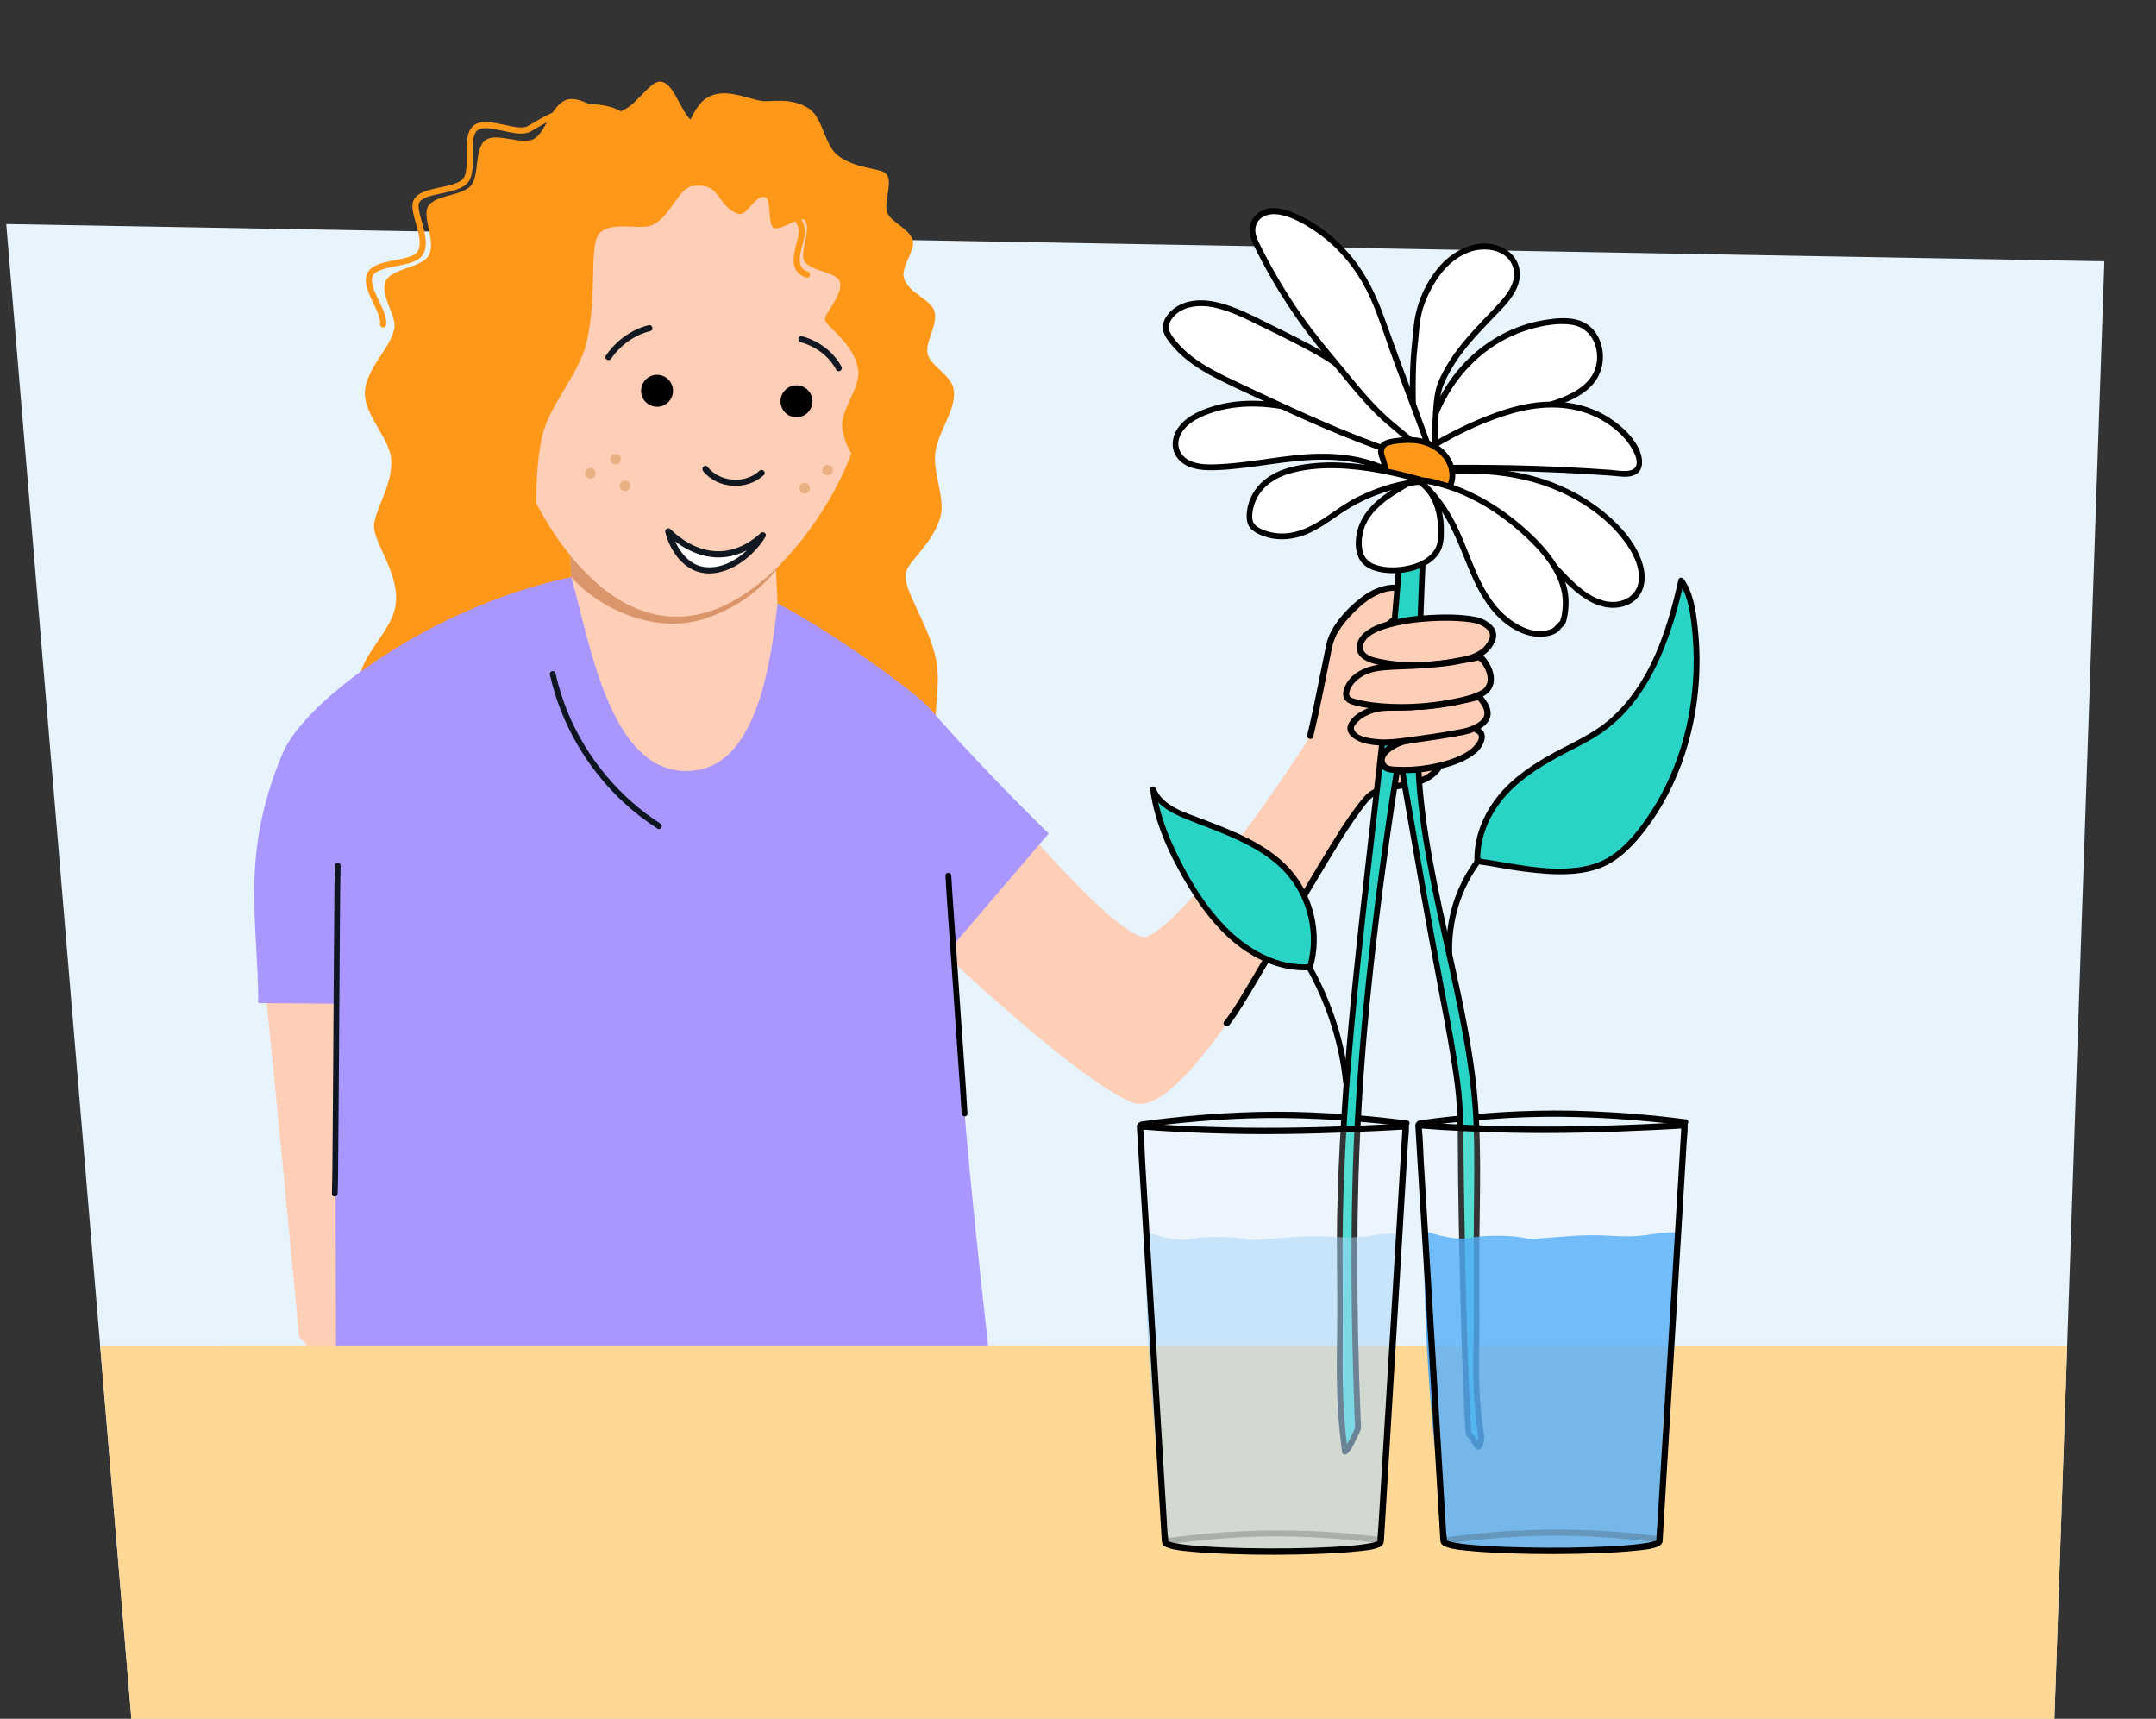 <?xml version="1.0" encoding="UTF-8"?>
<svg id="Achtergrondvlakken" xmlns="http://www.w3.org/2000/svg" xmlns:xlink="http://www.w3.org/1999/xlink" viewBox="0 0 690 550">
  <rect x="0" y="0" width="690" height="550" fill="#333333" stroke="none"/>
  <defs>
    <style>
      .cls-1 {
        fill: #da966a;
      }

      .cls-2 {
        fill: #ffd895;
      }

      .cls-3 {
        fill: #29d4c7;
      }

      .cls-4 {
        fill: #101720;
      }

      .cls-5 {
        fill: #d59551;
      }

      .cls-5, .cls-6 {
        opacity: .5;
      }

      .cls-7 {
        fill: #fff;
      }

      .cls-8 {
        fill: #ff9819;
      }

      .cls-9 {
        fill: #ff9819;
      }

      .cls-10 {
        fill: #e7f3fd;
      }

      .cls-11 {
        fill: #8dc7f7;
      }

      .cls-12 {
        fill: #2999f7;
      }

      .cls-13 {
        opacity: .8;
      }

      .cls-14 {
        opacity: .2;
      }

      .cls-15 {
        opacity: .25;
      }

      .cls-16 {
        fill: #aa96ff;
      }

      .cls-17 {
        fill: none;
        stroke: #ff9819;
        stroke-linecap: round;
        stroke-linejoin: round;
        stroke-width: 1.96px;
      }

      .cls-18 {
        clip-path: url(#clippath);
      }

      .cls-19 {
        fill: #0e1721;
      }

      .cls-20 {
        fill: #ffceb6;
      }
    </style>
    <clipPath id="clippath">
      <path id="Path_17571-2" data-name="Path 17571" class="cls-10" d="M42.05,550L2,71.69l671.47,11.92-15.98,466.39H42.05Z"/>
    </clipPath>
  </defs>
  <g id="Achtergrond_4" data-name="Achtergrond 4">
    <path id="Path_17571" data-name="Path 17571" class="cls-10" d="M42.05,550L2,71.69l671.47,11.92-15.98,466.39H42.05Z"/>
    <g class="cls-18">
      <polygon class="cls-2" points="730.2 673.14 701.2 430.52 25.64 430.52 18.2 621.18 63.69 674.03 730.2 673.14"/>
    </g>
  </g>
  <path class="cls-20" d="M406.97,258.77c3.86-7.7,9.44-13.56,11.47-21.93,1.8-7.43,5.05-23.81,6.18-29.35,1.13-5.54,8.14-13.82,12.19-16.5,3.21-2.13,8.25-3.57,10.28-2.38,3.27,1.92,4.1,5.09,1.47,7.82-3.39,3.52-6.94,6.44-10,8.68l10.87,8.09,10.54,18.76-.85,14.3c-3.22,7.58-12.65,1.85-19.16,6.89-1.89,1.46-9.59,12.31-11.02,14.23-8.68,11.64-15.1,13.36-22.97,24.4-.93,1.31.99-33,.99-33Z"/>
  <path d="M539.58,358.2c-10.2-1.38-20.51-2.19-30.79-2.62-15.24-.63-30.49.14-45.64,1.82-2.36.26-4.72.55-7.07.88-.79.11-2.84.09-2.78,1.32s2.05,1.29,2,0h0c-.16.28-.33.57-.49.86-.19.14-.24.03-.04.04.15.01.34-.06.49-.09.56-.1,1.13-.18,1.7-.26,2.06-.29,4.13-.53,6.2-.76,6.58-.73,13.18-1.28,19.8-1.65,15.16-.83,30.31-.26,45.41,1.18,2.6.25,5.19.52,7.78.83.77.09,1.53.18,2.3.28.17.02,1.17.15.62.08,1.26.17,1.8-1.76.53-1.93h0Z"/>
  <path class="cls-20" d="M323.86,260.22s34.31,40.9,43.04,39.56c14.67-5.74,52.17-63.34,51.54-62.93l12.34,25.14s-48.82,98.47-68.22,90.86c-19.41-7.61-71.64-58.05-70.7-57.79.94.26,25.02-10.6,25.02-10.6l6.98-24.23Z"/>
  <path d="M450.37,358.58c-10.16-1.38-20.43-2.19-30.67-2.61-15.26-.64-30.54.13-45.71,1.82-2.34.26-4.67.54-7,.87-.8.11-2.86.09-2.81,1.32.04,1.28,2.04,1.29,2,0h0c-.16.28-.33.57-.49.86-.18.13-.24.04-.04.04.15,0,.34-.06.5-.09.57-.1,1.15-.18,1.72-.26,2.04-.29,4.08-.53,6.13-.76,6.55-.73,13.12-1.28,19.7-1.64,15.18-.83,30.35-.27,45.48,1.18,2.61.25,5.21.52,7.81.83.74.09,1.49.18,2.23.27.17.02,1.18.15.63.08,1.26.17,1.8-1.75.53-1.93h0Z"/>
  <path d="M459.58,245.15c-3.14,4.04-7.8,4.63-12.54,5.41-2.43.4-4.86.92-7.13,1.9-2.43,1.04-3.86,3.08-5.44,5.1-3.39,4.34-6.28,9.07-9.16,13.75-8.21,13.36-15.91,27.02-23.94,40.49-3.04,5.1-5.99,10.4-9.6,15.13-.78,1.02.96,2.02,1.73,1.01,3.08-4.05,5.64-8.53,8.26-12.88,3.94-6.55,7.77-13.16,11.63-19.76,3.99-6.83,7.99-13.67,12.1-20.43,3.07-5.06,6.14-10.2,9.68-14.95,1.2-1.61,2.39-3.46,3.97-4.71,2.16-1.72,5.43-2.2,8.08-2.65,5.18-.88,10.34-1.56,13.78-5.99.78-1-.63-2.43-1.41-1.41h0Z"/>
  <path d="M439.95,204.6c2.98-2.19,5.84-4.55,8.5-7.13,1.84-1.78,4.68-4.27,3.14-7.09-1.27-2.34-4-3.51-6.55-3.23-2.94.32-5.89,1.54-8.29,3.24-4.55,3.22-9.07,7.8-11.36,12.95-.86,1.95-1.17,4.07-1.59,6.14-.52,2.55-1.03,5.1-1.55,7.65-1.23,6.03-2.45,12.08-3.89,18.07-.3,1.25,1.63,1.78,1.93.53,2.21-9.14,3.96-18.4,5.83-27.62.43-2.1.96-3.97,2.08-5.82,1.44-2.41,3.31-4.56,5.3-6.53,1.64-1.61,3.4-3.2,5.38-4.38,2.15-1.29,5.22-2.62,7.8-2.26,1.15.16,2.81,1.27,3.25,2.39.58,1.5-1.31,2.99-2.21,3.88-2.73,2.71-5.67,5.21-8.78,7.48-1.03.75-.03,2.49,1.01,1.73h0Z"/>
  <g>
    <g>
      <path class="cls-3" d="M473.72,457.57c-2.32-16.9-.87-23.92-1.15-41.68-.31-19.41.36-33.09.04-52.98-.64-39.77-19.32-84.2-18.87-125.88.26-24.45,1-49.14,2.45-73.92.59-10.03-6.63-10.96-7.19-.99h0c-4.91,86.77-21.61,168.7-20.17,248.2.37,20.48-1.13,34.78,1.59,54.21.92-.49,2.58-3.8,4.17-7.39.15-.34-2.65-50.58.02-100.4,2.87-53.55,13.11-114.54,13.26-114.9.07-.18,4.79,28.06,10.1,57.15,4.23,23.18,9.28,46.67,9.37,58.5.43,57.66,2.28,101.52,2.81,101.65.86.22,2.74,4.12,3.03,3.78,1.54-1.79.54-5.36.54-5.36Z"/>
      <path d="M474.62,457.32c-1.17-8.58-1.4-17.13-1.22-25.78.2-9.92-.01-19.84.03-29.76.07-19.59,1.13-39.32-1.49-58.79-2.73-20.3-8.02-40.14-12.02-60.21-2-10.03-3.72-20.14-4.61-30.34-.92-10.55-.59-21.12-.38-31.69.23-11.41.56-22.82,1.03-34.23.24-5.73.51-11.46.82-17.19.14-2.63.46-5.31.37-7.94-.06-1.64-.32-3.34-1.07-4.81-.96-1.88-3.04-3.17-5.02-1.89-2.85,1.83-2.91,6.18-3.08,9.13-.65,11.2-1.51,22.39-2.5,33.56-1.94,21.89-4.41,43.72-6.91,65.55-2.44,21.31-4.92,42.62-6.89,63.99-1.92,20.84-3.37,41.74-3.75,62.67-.19,10.52.1,21.03.04,31.55-.06,9.65-.35,19.31.16,28.96.26,4.91.74,9.8,1.41,14.67.08.59.91.85,1.37.56,1.31-.84,2.06-2.61,2.73-3.94.59-1.16,1.19-2.35,1.68-3.56.12-.3.2-.47.23-.78.09-.85-.05-1.77-.08-2.62-.19-4.93-.37-9.86-.52-14.8-.55-18.48-.72-36.97-.36-55.46.4-20.9,1.66-41.75,3.7-62.56,1.72-17.63,3.88-35.21,6.37-52.74.84-5.96,1.73-11.91,2.66-17.86.44-2.81,1.13-5.67,1.39-8.51.01-.13.04-.3.08-.42l-.65.65h0c-.35-.14-.7-.29-1.05-.43-.2-.39-.05-.09-.03.06.03.23.09.46.13.69.15.84.3,1.68.45,2.53.52,2.96,1.03,5.91,1.54,8.87,1.67,9.62,3.34,19.24,5.05,28.86,2.02,11.34,4.11,22.67,6.26,33.99,1.88,9.93,3.84,19.88,5.12,29.92,1.19,9.35.89,18.79,1.01,28.21.13,10.33.31,20.66.55,30.99.33,14.4.71,28.81,1.39,43.21.14,2.93.22,5.9.55,8.82.15,1.29.69,1.38,1.36,2.32.62.87,1.18,2.4,2.14,2.95,1.52.87,2.21-1.84,2.33-2.83.13-1.17.01-2.42-.3-3.57-.31-1.16-2.11-.66-1.8.5.14.53.23,1.07.26,1.62.03.49.04.99-.04,1.47-.04.25-.09.51-.19.75-.06.16-.48.64-.18.48l.72-.09c.39.09.12.07-.02-.2s-.33-.51-.49-.76c-.4-.62-.79-1.25-1.25-1.83-.06-.08-1.06-1.14-1.14-.97.17-.38.51.55.52.55,0,0-.03-.11-.03-.11,0,0-.08-.49-.02-.08-.02-.17-.04-.33-.06-.5-.05-.46-.08-.93-.12-1.39-.27-3.61-.42-7.23-.57-10.84-.62-14.51-1-29.03-1.31-43.54-.21-10.08-.38-20.17-.5-30.25-.1-8.63.05-17.2-1.08-25.77-1.25-9.44-3.04-18.8-4.81-28.15-2.02-10.68-4.02-21.37-5.93-32.07-2.61-14.6-4.96-29.26-7.68-43.84-.06-.31-.09-.64-.24-.93-.2-.4-.66-.49-1.05-.43h0c-.32.05-.55.37-.65.65-.17.49-.2,1.06-.28,1.57-.24,1.43-.48,2.86-.71,4.29-.83,5.17-1.61,10.34-2.37,15.52-2.41,16.51-4.53,33.06-6.29,49.66-2.15,20.24-3.71,40.53-4.35,60.88-.61,19.53-.57,39.08-.11,58.61.15,6.15.34,12.31.57,18.46.06,1.64.13,3.29.19,4.93.02.42.01.84.04,1.26,0,.09.01.2,0,.3-.02.2.14-.44-.02-.07-.27.62-.56,1.24-.85,1.85-.5,1.07-1.02,2.13-1.61,3.15-.31.55-.68,1.37-1.23,1.72l1.37.56c-1.35-9.74-1.68-19.55-1.63-29.38.05-10.07.08-20.14,0-30.21-.16-20.44.84-40.87,2.43-61.24s3.9-41.82,6.27-62.68c2.42-21.29,4.94-42.57,7.1-63.89,1.1-10.84,2.1-21.7,2.95-32.56.42-5.44.81-10.88,1.15-16.32.16-2.58.1-5.27.57-7.81.24-1.29.65-2.96,1.75-3.81,2.18-1.69,3.21,2.89,3.33,4.17.23,2.49-.12,5.07-.25,7.56-.15,2.82-.3,5.65-.44,8.47-.54,11.09-.94,22.19-1.23,33.3-.29,10.91-.75,21.88-.45,32.79.28,9.85,1.51,19.66,3.16,29.37,3.39,19.96,8.64,39.55,12.22,59.47,1.69,9.43,3.01,18.95,3.36,28.53.37,9.98.16,19.99.06,29.97-.11,9.97,0,19.93.02,29.9.02,8.24-.46,16.49-.1,24.72.2,4.42.65,8.82,1.25,13.21.16,1.18,1.96.68,1.8-.5Z"/>
    </g>
    <g>
      <g>
        <path class="cls-7" d="M456.54,142.35c3.86-22.06,21.74-38.57,42.7-39.49,2.85-.12,5.94.08,8.49,1.93,4.08,2.95,5.28,9.31,3.58,13.74s-5.56,7.2-9.62,8.99c-4.93,2.18-10.34,3.21-15.61,4.61-10.85,2.89-21.2,7.41-30.69,13.41l1.14-3.19Z"/>
        <path d="M457.44,142.59c3.06-17.14,15.21-32.31,32.2-37.22,4.17-1.2,8.98-2.11,13.32-1.46,4.88.73,7.85,4.73,8.14,9.51.71,11.49-13.02,14.75-21.63,16.88-12.23,3.03-23.85,7.7-34.54,14.42l1.37,1.05c.38-1.06.76-2.13,1.14-3.19.4-1.13-1.39-1.62-1.8-.5-.38,1.06-.76,2.13-1.14,3.19-.27.77.71,1.47,1.37,1.05,10.41-6.55,21.72-11.16,33.64-14.12,9.08-2.26,22.43-5.37,23.43-16.8.38-4.3-1.27-9.05-4.91-11.56-4.09-2.82-9.83-2.12-14.45-1.31-8.78,1.54-16.95,5.89-23.37,12.04-7.65,7.33-12.7,17.1-14.56,27.5-.21,1.17,1.58,1.67,1.8.5Z"/>
      </g>
      <g>
        <path class="cls-7" d="M454.43,144.62c-2.71-2.45-2.66-26.81-1.67-34.01.56-4.1.5-8.38,1.75-12.21,3.1-9.47,9.46-18.1,18.81-19.47,4.23-.62,9.71,1.07,11.57,5.68,1.83,4.52-.84,8.95-3.62,12.06-7.71,8.6-16.34,15.87-20.55,27.21-1.55,4.17-1.61,18.69-1.4,23.36l-4.89-2.62Z"/>
        <path d="M455.09,143.96c-.5-.48-.77-1.84-.94-2.7-.36-1.77-.53-3.58-.68-5.38-.37-4.62-.44-9.26-.38-13.89.04-3.69.12-7.41.57-11.07s.49-7.09,1.28-10.54c.7-3.02,1.99-5.97,3.49-8.67,2.76-4.95,6.88-9.5,12.43-11.25,4.92-1.55,11.79-.43,13.43,5.25,1.02,3.53-.94,7.07-3.15,9.71-2.05,2.44-4.33,4.71-6.53,7.03-4.3,4.55-8.57,9.23-11.72,14.68-1.41,2.44-2.84,5.12-3.45,7.89-.52,2.34-.69,4.78-.85,7.17-.32,5-.42,10.05-.2,15.06l1.4-.8c-1.63-.87-3.26-1.75-4.89-2.62-1.06-.57-2,1.04-.94,1.61,1.63.87,3.26,1.75,4.89,2.62.59.32,1.43-.07,1.4-.8-.21-4.64-.12-9.32.13-13.96.13-2.39.28-4.8.72-7.15.5-2.68,1.77-5.19,3.09-7.55,3.3-5.89,7.93-10.83,12.54-15.69,4.21-4.44,10.61-9.79,9.56-16.63-.89-5.77-6.96-8.84-12.38-8.33-5.86.55-10.85,4.14-14.37,8.69-3.97,5.13-6.44,11.35-7.1,17.79-.49,4.74-1.01,9.45-1.15,14.21-.15,4.89-.13,9.8.14,14.68.19,3.47.2,7.53,1.59,10.79.19.44.41.86.75,1.19.86.83,2.18-.48,1.32-1.32Z"/>
      </g>
      <g>
        <path class="cls-7" d="M458.54,142.69c5.74-3.45,11.77-6.4,18-8.82,7.54-2.93,15.55-5.09,23.87-4.26,8.26.83,16.87,4.99,22.13,12.47,1.79,2.54,3.1,6.31,1.26,8.34-1.2,1.33-3.23,1.26-5.05,1.11-20.01-1.55-40.28-2.13-60.69-1.72.9-.16,1.81-.33,2.71-.49l-2.23-6.62Z"/>
        <path d="M459.01,143.49c8.18-4.89,17.04-9.11,26.28-11.54,8.52-2.24,17.61-2.34,25.65,1.59,3.56,1.74,6.78,4.15,9.36,7.16,1.68,1.96,6.22,8.82,1.29,9.85-2.06.43-4.44-.09-6.52-.23-2.53-.18-5.06-.35-7.59-.5-5.08-.3-10.16-.54-15.24-.71-11.39-.39-22.8-.47-34.2-.24l.25,1.83c.9-.16,1.81-.33,2.71-.49.48-.09.8-.7.65-1.15-.74-2.21-1.48-4.41-2.23-6.62-.38-1.13-2.18-.65-1.8.5.74,2.21,1.48,4.41,2.23,6.62l.65-1.15c-.9.16-1.81.33-2.71.49-1.04.19-.79,1.85.25,1.83,11.07-.22,22.15-.16,33.21.21,5.49.18,10.99.43,16.47.76,2.69.16,5.39.34,8.08.53,2.17.16,4.66.67,6.78-.02,4.04-1.31,3.22-6.09,1.7-9.03-1.94-3.73-5.33-6.86-8.78-9.17-7.47-4.99-16.54-6.33-25.31-4.99-5.7.87-11.2,2.78-16.51,4.99-5.39,2.24-10.61,4.87-15.63,7.87-1.03.61-.09,2.23.94,1.61Z"/>
      </g>
      <g>
        <path class="cls-7" d="M458.74,151.06c10.77-.92,21.82-.65,32.55,2.42,10.63,3.05,20.95,9.01,28.39,17.98,4.26,5.13,7.58,12.7,4.56,17.97-2.21,3.87-7.24,4.92-11.6,3.59-4.38-1.33-8.2-4.59-11.66-8.04-6.31-6.29-11.96-13.55-19.01-19.06-7.62-5.96-16.55-9.62-25.55-12.02l2.31-2.84Z"/>
        <path d="M458.74,151.99c11.99-1.01,24.25-.53,35.71,3.47,9.71,3.39,19.15,9.36,25.38,17.68,2.75,3.68,5.46,8.77,4.48,13.52s-6.07,6.73-10.56,5.7c-5.36-1.23-9.62-5.46-13.33-9.28-3.91-4.02-7.55-8.28-11.53-12.24-4.46-4.43-9.39-8.28-14.96-11.23-5.45-2.9-11.29-5-17.25-6.61l.41,1.56,2.31-2.84c.75-.92-.56-2.25-1.32-1.32s-1.54,1.89-2.31,2.84c-.43.52-.32,1.36.41,1.56,5.8,1.56,11.49,3.6,16.8,6.42,5.43,2.89,10.23,6.61,14.58,10.94,4.24,4.21,8.1,8.78,12.3,13.02,3.76,3.79,8.16,7.85,13.55,9.01,4.3.93,9.32-.25,11.64-4.28,2.47-4.3,1.02-9.62-1.11-13.73-2.47-4.76-6.35-8.81-10.47-12.19-4.19-3.45-8.87-6.29-13.84-8.47-12.87-5.63-27.05-6.55-40.89-5.38-1.19.1-1.2,1.96,0,1.86Z"/>
      </g>
      <g>
        <path class="cls-7" d="M451.49,154.17c-3.96,2.31-5.68,3.13-8.6,5.47-2.92,2.34-6.06,5.63-7.29,9.37-.56,1.71-.77,3.58-.68,5.47.08,1.67.43,3.46,1.51,4.82,1.02,1.29,2.55,2.02,4.03,2.47,7.63,2.3,20.08-1,20.61-8.96.98-14.65-5.73-16.14-5.79-20.07l-3.79,1.43Z"/>
        <path d="M451.02,153.37c-6.13,3.56-12.99,7.43-15.89,14.29-1.42,3.36-1.88,8.19.05,11.46,1.69,2.87,5.19,3.85,8.3,4.19,5.34.58,11.8-.72,15.74-4.61,2.04-2.01,2.75-4.41,2.85-7.21.12-3.12-.09-6.33-1.01-9.33-.66-2.13-1.7-4.05-2.98-5.86-.75-1.06-1.82-2.25-1.86-3.56-.02-.55-.59-1.12-1.18-.9-1.26.48-2.53.95-3.79,1.43-1.11.42-.63,2.22.5,1.8,1.26-.48,2.53-.95,3.79-1.43l-1.18-.9c.08,2.57,2.31,4.54,3.5,6.65,1.05,1.86,1.69,3.89,2.04,5.99.25,1.54.34,3.1.34,4.65,0,1.47.04,3.03-.44,4.44-1.61,4.71-7.68,6.62-12.13,7-2.57.22-5.26.06-7.7-.85-1.84-.69-3.22-1.95-3.77-3.87s-.49-4.05-.1-5.97c1.58-7.82,9.57-12.16,15.86-15.82,1.04-.6.1-2.21-.94-1.61Z"/>
      </g>
      <g>
        <path class="cls-7" d="M443.33,150.13c-8.96-4.22-18.72-4.51-27.96-3.61-9.3.91-18.4,2.94-27.97,3.02-3.7.03-8.26-.71-10.35-4.27-2.62-4.45.86-9.19,4.66-11.42,7.38-4.33,16.54-5.36,25.55-4.3,8.96,1.06,17.82,4.08,26.43,7.53,6.45,2.59,13.18,5.49,19.51,4.58l-9.88,8.47Z"/>
        <path d="M443.8,149.33c-9.22-4.28-19.41-4.69-29.38-3.64-5.35.57-10.66,1.47-16.01,2.12-2.69.33-5.4.59-8.11.72-2.2.1-4.45.21-6.63-.21-1.92-.36-3.84-1.1-5.15-2.6-1.58-1.8-1.81-4.23-.82-6.36,1.97-4.25,7-6.35,11.21-7.62,9.9-2.98,20.55-1.56,30.32,1.24,5.84,1.67,11.46,3.91,17.1,6.15,5.33,2.12,11.05,4.21,16.88,3.46l-.66-1.59c-3.29,2.82-6.59,5.65-9.88,8.47-.91.78.41,2.09,1.32,1.32,3.29-2.82,6.59-5.65,9.88-8.47.58-.49.14-1.69-.66-1.59-5.6.72-11.04-1.28-16.16-3.3s-10.67-4.26-16.18-5.9c-10.16-3.03-21.24-4.67-31.63-1.81-4.32,1.19-9.05,3.11-11.88,6.73-2.66,3.41-2.96,8.14.45,11.19,3.12,2.79,7.59,2.94,11.55,2.8,5.66-.2,11.26-1.03,16.86-1.82,12.25-1.74,25.07-3.05,36.66,2.32,1.08.5,2.03-1.1.94-1.61Z"/>
      </g>
      <g>
        <path class="cls-7" d="M444.63,144.16c-16.69-5.75-33.2-13.56-49.93-21.48-7.5-3.55-15.56-7.56-20.45-14.86-.52-.78-1.01-1.62-1.16-2.5-.18-1.08.18-2.09.65-2.94,2.29-4.14,7.31-5.75,12.23-5.31s9.74,2.61,14.43,4.82c5.62,2.65,11.18,5.41,16.67,8.28,4.74,2.47,9.46,5.05,13.71,8.44,3.54,2.83,6.7,6.17,9.82,9.49,3.52,3.74,7.03,7.46,10.52,11.16l-6.49,4.91Z"/>
        <path d="M444.88,143.26c-11.55-3.99-22.76-8.85-33.85-13.95-5.53-2.55-11.04-5.14-16.54-7.76-4.41-2.1-8.83-4.3-12.74-7.27-1.95-1.48-3.75-3.17-5.31-5.06-.79-.96-1.62-2.02-2.13-3.16-.61-1.37-.19-2.63.6-3.83,2.78-4.19,8.49-4.82,13.03-3.96,5.87,1.11,11.31,4.05,16.64,6.64,5.41,2.63,10.81,5.31,16.07,8.22,5.77,3.19,10.88,6.97,15.51,11.66,4.87,4.94,9.55,10.07,14.31,15.12l.19-1.46c-2.16,1.64-4.33,3.27-6.49,4.91-.94.71-.02,2.33.94,1.61,2.16-1.64,4.33-3.27,6.49-4.91.48-.36.64-.99.19-1.46-4.55-4.83-9.04-9.71-13.67-14.47-4.26-4.37-8.86-8.15-14.13-11.24-5.48-3.22-11.22-6.03-16.93-8.83-5.68-2.78-11.52-5.99-17.74-7.39-4.63-1.04-9.92-.88-13.79,2.2-1.68,1.33-3.32,3.43-3.41,5.66-.11,2.51,1.97,4.84,3.51,6.62,3.42,3.93,7.85,6.84,12.41,9.28,5.22,2.78,10.66,5.19,16.02,7.7,13.2,6.18,26.53,12.17,40.32,16.94,1.14.39,1.62-1.41.5-1.8Z"/>
      </g>
      <g>
        <path class="cls-7" d="M445.4,135.84c-7.38-6.05-13.12-14-19.53-21.47-9.23-10.77-17.24-22.94-23.63-35.97-.59-1.19-1.17-2.42-1.38-3.69-.57-3.44,1.85-6.29,4.85-6.95s6.34.41,9.41,1.85c9.04,4.23,17.05,11.85,22.08,20.98,2.81,5.09,4.69,10.56,6.55,15.96,3.55,10.32,10.29,27.29,13.76,37.39.35,1.02-5.42-3.06-6.4-3.34l-5.72-4.77Z"/>
        <path d="M446.06,135.18c-5.65-4.67-10.32-10.34-14.95-15.99-4.82-5.86-9.77-11.58-14.15-17.79-4.33-6.14-8.26-12.57-11.75-19.23-.87-1.66-1.75-3.34-2.54-5.04-.74-1.62-1.28-3.35-.65-5.1,1.26-3.49,5.19-3.95,8.35-3.18,3.4.82,6.62,2.59,9.55,4.47s5.44,3.94,7.82,6.29c5.19,5.13,9.03,11.27,11.78,18,2.48,6.06,4.43,12.34,6.7,18.48,2.26,6.08,4.58,12.14,6.84,18.22,1.01,2.71,2.01,5.43,2.97,8.16.12.34.24.67.35,1.01.2.59.07.92.64.19.54-.69.56-.43-.09-.77-.86-.45-1.68-.97-2.5-1.48-.77-.47-1.52-.98-2.32-1.39-.28-.15-.93-.57-.34-.1-.14-.11-.28-.23-.42-.35-1.4-1.17-2.81-2.34-4.21-3.51-.36-.3-.72-.6-1.08-.9-.91-.76-2.24.55-1.32,1.32,2.26,1.88,4.51,4.03,6.96,5.46,1.65.96,3.3,2.37,5.13,2.96.72.23,1.58.01,1.62-.89.02-.48-.28-1.02-.44-1.46-.24-.7-.49-1.4-.74-2.09-4.61-12.89-9.54-25.67-14.16-38.56-2.62-7.32-5.9-14.26-10.95-20.24-4.58-5.42-10.33-10-16.79-12.97-3.26-1.5-7.3-2.91-10.86-1.56-2.69,1.02-4.63,3.57-4.67,6.48-.03,1.79.72,3.46,1.49,5.04.92,1.9,1.89,3.78,2.89,5.64,1.92,3.59,3.96,7.1,6.13,10.55,4.29,6.82,9.07,13.34,14.28,19.49,5.18,6.12,10.05,12.57,15.76,18.22,1.39,1.37,2.84,2.69,4.34,3.93.92.76,2.24-.55,1.32-1.32Z"/>
      </g>
      <g>
        <path class="cls-8" d="M443.29,149.83c-.02-2.13-1.83-4.4-1.21-6.34.47-1.48,2.12-1.95,3.6-2.2,2.95-.5,6-.77,9.06-.11,3.05.66,6.13,2.34,8.12,5.07,1.99,2.72,2.66,6.54,1.19,9.14-.22.39-.85.68-1.02.21"/>
        <path d="M444.22,149.83c-.07-1.47-.68-2.74-1.09-4.13-.46-1.52-.19-2.65,1.4-3.19,1.51-.51,3.23-.64,4.81-.74,1.83-.12,3.68-.05,5.46.38,2.92.7,5.72,2.33,7.44,4.84.85,1.24,1.43,2.7,1.61,4.19.08.65.08,1.32-.02,1.97-.05.3-.12.6-.21.89-.06.21-.14.42-.24.61-.21.25-.21.32,0,.22l.56.43-.12-.17c-.69-.97-2.31-.04-1.61.94s1.99.8,2.63-.21c.73-1.16.96-2.69.92-4.03-.11-3.13-1.67-6.09-4-8.15-2.38-2.1-5.36-3.3-8.49-3.68-1.99-.24-4-.15-5.98.11-1.43.19-2.96.34-4.26,1.01s-2.07,1.94-2.01,3.41c.08,1.85,1.24,3.45,1.33,5.29.06,1.19,1.92,1.2,1.86,0h0Z"/>
      </g>
      <g>
        <path class="cls-7" d="M456.43,154.07c-7.76.09-18.03,3.55-24.52,7.38-4.59,2.7-8.66,6.27-13.57,8.43-4.92,2.17-11.12,2.73-16.28-.52-.57-.36-1.14-.78-1.52-1.36-.47-.72-.59-1.58-.62-2.39-.19-5.16,2.68-9.62,6.58-12.24,3.89-2.61,8.7-3.62,13.5-4.16,11.32-1.28,25.11,1.49,36.43,4.87h0Z"/>
        <path d="M456.43,153.14c-7.62.13-15.36,2.6-22.14,5.97-7.18,3.56-13.16,10.09-21.33,11.4-1.96.31-4.01.3-5.95-.13-1.82-.4-4.55-1.22-5.67-2.85-1.1-1.6-.44-4.51.11-6.21s1.57-3.42,2.82-4.8c2.81-3.1,6.77-4.7,10.78-5.58,4.11-.91,8.34-1.2,12.54-1.1,9.7.24,19.32,2.38,28.59,5.13,1.15.34,1.64-1.45.5-1.8-8.83-2.62-17.95-4.65-27.16-5.12-4.43-.23-8.87-.02-13.24.75-4.26.75-8.54,2.16-11.88,5-2.92,2.49-4.91,6.02-5.33,9.85-.21,1.96-.16,4.17,1.35,5.62,1.44,1.39,3.61,2.26,5.52,2.76,3.94,1.03,8.2.52,11.95-.97,4.22-1.68,7.83-4.46,11.57-6.96,4.02-2.69,8.33-4.78,12.91-6.33,4.52-1.54,9.27-2.68,14.06-2.77,1.2-.02,1.2-1.88,0-1.86Z"/>
      </g>
      <g>
        <path class="cls-7" d="M490.19,172.36c12.69,12.41,11.14,20.91,10.51,24.51-.62,3.59-1.33,2.75-1.8,3.57-.59,1.04-1.7,1.6-2.81,1.94-6.3,1.9-13.68-2.35-18.28-8.22-4.63-5.91-7.16-13.22-10.02-20.25-2.87-7.08-7.43-14.97-13.36-19.8-1.42-1.16,17.53.43,35.77,18.25Z"/>
        <path d="M489.53,173.02c5.76,5.67,11.39,13.08,10.56,21.62-.12,1.24-.28,2.65-.72,3.81-.18.48-.32.58-.66.86-.76.63-1.15,1.45-2.1,1.89-5.06,2.31-11.16-.93-14.9-4.26-9.23-8.22-11.18-21.46-17.15-31.79-1.47-2.55-3.14-5-5.03-7.26-.85-1.02-1.75-1.99-2.71-2.91-.46-.44-.93-.9-1.44-1.29-.84-.65-.13-.16-.21-.12,1.41-.74-.34,1.43-.44,1.21.01.03.08-.02.04-.02.13.01.27-.02.4-.01.41,0,.83.04,1.24.09,1.17.14,2.33.4,3.47.69,11.23,2.83,21.42,9.5,29.65,17.5.86.84,2.18-.48,1.32-1.32-8.22-7.99-18.29-14.59-29.41-17.69-2.05-.57-4.62-1.4-6.79-1.1-.95.13-1.62.93-.93,1.81.31.39.84.71,1.21,1.05.58.53,1.14,1.08,1.68,1.65,1.15,1.21,2.22,2.5,3.2,3.84,3.99,5.45,6.53,11.56,9.03,17.78,2.45,6.1,5.1,12.36,9.58,17.28,3.79,4.17,9.44,7.83,15.3,7.42,1.25-.09,2.51-.34,3.66-.86.55-.25,1.07-.56,1.52-.97.26-.24.72-.94.82-1.04.38-.39.8-.58,1.09-1.08.53-.93.69-2.06.87-3.1.53-3.15.46-6.28-.43-9.37-1.76-6.09-5.95-11.24-10.39-15.62-.85-.84-2.17.47-1.32,1.32Z"/>
      </g>
    </g>
    <g>
      <g>
        <path class="cls-3" d="M419.23,309.47c-8.3.67-16.9-3-23.65-8.59-6.8-5.63-11.93-13.07-16.3-20.78-4.9-8.63-9.04-17.92-10.28-27.58,1.9,5.08,7.77,7.5,12.84,9.44,12.02,4.6,26,9.59,33,20.17,5.43,8.21,7.07,18.53,4.39,27.33Z"/>
        <path d="M419.23,308.54c-10.38.75-20.03-4.85-27.05-12.08-7.22-7.43-12.7-16.87-16.94-26.28-2.53-5.61-4.49-11.54-5.31-17.66l-1.83.25c1.86,4.72,6.4,7.19,10.85,9.05,4.97,2.07,10.07,3.79,14.99,5.98,4.92,2.18,9.79,4.71,13.96,8.15,4.37,3.6,7.66,8.2,9.61,13.52,2.32,6.32,2.74,13.28.82,19.76-.34,1.15,1.46,1.64,1.8.5,3.27-11.03.15-23.79-7.75-32.15-7.45-7.89-18.15-11.86-28.06-15.65-5.14-1.97-12.19-3.99-14.42-9.64-.35-.88-1.98-.88-1.83.25,1.49,11.2,6.46,21.62,12.25,31.21,5.53,9.14,12.54,17.89,22.2,22.88,5.14,2.66,10.9,4.21,16.71,3.79,1.19-.09,1.2-1.95,0-1.86Z"/>
      </g>
      <path d="M418.16,309.91c6.33,11.3,10.45,23.8,11.72,36.7.12,1.18,1.98,1.19,1.86,0-1.31-13.24-5.48-26.04-11.98-37.64-.59-1.05-2.2-.11-1.61.94h0Z"/>
    </g>
    <g>
      <g>
        <path class="cls-3" d="M472.8,275.58c-.26-7.92,3.06-15.36,7.97-21.07,4.91-5.7,11.29-9.82,17.87-13.32,4.85-2.58,9.86-4.87,14.3-8.08,14.3-10.33,21.03-28.94,25.13-47.34,2.43,3.44,3.34,7.72,3.93,11.84,2.62,18.43,0,37.02-7.37,52.7-4.59,9.77-13.18,23.17-23.09,26.7-8.09,2.88-17.25,1.8-26.12.67-4.02-.51-8.57-1.59-12.62-2.11Z"/>
        <path d="M473.73,275.58c-.2-7.9,3.14-15.41,8.4-21.21s12.36-10.01,19.41-13.65c3.78-1.95,7.61-3.85,11.12-6.28,2.88-1.99,5.51-4.31,7.85-6.9,4.72-5.22,8.3-11.37,11.08-17.81,3.29-7.62,5.56-15.63,7.37-23.72-.57.07-1.13.15-1.7.22,2.67,3.89,3.48,8.62,4.05,13.21.61,4.95.85,9.95.7,14.93-.28,9.68-2.01,19.32-5.29,28.44-2.77,7.7-6.69,15.13-11.63,21.66-2.4,3.16-5.12,6.2-8.31,8.58-3.39,2.53-7.22,3.9-11.39,4.49-10.95,1.55-21.82-1.49-32.59-2.9-1.18-.16-1.17,1.71,0,1.86,5,.66,9.91,1.78,14.92,2.39,5.08.62,10.23,1.14,15.35.75,4.37-.33,8.77-1.29,12.55-3.58,3.37-2.04,6.26-4.83,8.8-7.81,11.85-13.95,18.14-32.37,19.3-50.47.37-5.8.22-11.64-.44-17.42-.59-5.21-1.38-10.66-4.41-15.07-.42-.62-1.51-.61-1.7.22-3.17,14.16-7.71,29.04-17.47,40.15-2.36,2.69-5.02,5.13-7.97,7.17-3.51,2.42-7.34,4.33-11.12,6.28-7,3.61-13.93,7.67-19.36,13.47-5.82,6.22-9.59,14.37-9.38,22.99.03,1.2,1.89,1.2,1.86,0Z"/>
      </g>
      <path d="M472.4,274.85c-6.61,8.61-9.84,19.47-9.52,30.29.04,1.2,1.9,1.2,1.86,0-.31-10.53,2.83-20.97,9.26-29.35.73-.95-.89-1.88-1.61-.94h0Z"/>
    </g>
  </g>
  <path class="cls-20" d="M83.99,309.04c.67,2.04,11.76,118.74,11.76,118.74l21.57,23.33s12.58-110.98,12.96-117.49c.38-6.51-15.62-31.4-15.62-31.4l-30.67,6.82Z"/>
  <g>
    <path class="cls-20" d="M451.49,236.9c-3.02.11-7.23,2.16-8.79,4.58-1.19,1.85-.24,4.26,1.94,4.6,7.86,1.2,21.68-.96,27.6-6.3,1.07-.96,3.73-5.03.37-6.19"/>
    <path d="M451.49,235.9c-2.14.12-4.23.84-6.08,1.91-1.64.94-3.52,2.37-4.06,4.27-.5,1.76.26,3.72,1.9,4.58,1.54.81,3.8.71,5.5.74,4.28.07,8.62-.48,12.77-1.52,3.81-.96,7.72-2.37,10.81-4.86,2.56-2.06,4.64-6.79.55-8.39-1.2-.47-1.72,1.46-.53,1.93,2.6,1.02-.71,4.55-1.91,5.4-2.52,1.79-5.48,2.9-8.44,3.72-3.31.92-6.72,1.46-10.14,1.66-1.55.09-3.11.1-4.67.01-1.23-.07-3.14.04-3.8-1.24-.93-1.8,1.25-3.46,2.56-4.29,1.65-1.04,3.58-1.8,5.54-1.92,1.28-.07,1.29-2.07,0-2h0Z"/>
  </g>
  <g>
    <path class="cls-20" d="M453.93,226.09c-9.45,1.01-12.52-1.1-19.08,3.25-.53.35-2.1,2.14-2.38,2.71-.79,1.55.74,3.31,2.32,4.04,2.88,1.34,8,1.81,11.16,1.43,8.93-1.07,22.14-2.96,24.78-4.02,2.64-1.06,8.94-3.71,2.62-10.54-13.5,3.37-19.42,3.13-19.42,3.13Z"/>
    <path d="M453.93,225.09c-3.19.33-6.35.27-9.55.34-2.48.05-4.86.41-7.14,1.43s-4.75,2.59-5.74,4.92c-1.35,3.18,2.55,5.31,5.02,5.98,6.46,1.77,13.2.34,19.68-.59,3.16-.45,6.32-.92,9.47-1.49,1.85-.33,3.79-.62,5.54-1.31,1.97-.78,4.12-1.83,5.22-3.75,1.7-2.99-.37-6.15-2.37-8.37-.24-.27-.64-.34-.97-.26-4.81,1.19-9.69,2.25-14.62,2.81-1.49.17-3.03.35-4.53.29-1.29-.05-1.29,1.95,0,2,1.58.06,3.19-.13,4.76-.32,5.04-.58,10.01-1.63,14.92-2.85l-.97-.26c1.47,1.63,3.44,4.2,1.79,6.36-.92,1.2-2.46,1.91-3.83,2.45-1.47.58-3.07.84-4.61,1.13-2.5.47-5.02.87-7.54,1.24-3.01.45-6.02.86-9.03,1.25-2.68.34-5.31.68-8.01.47-2.17-.17-7.33-.55-8.08-3.21-.28-1.01.8-1.91,1.44-2.58.82-.86,1.88-1.42,2.94-1.94,2.15-1.05,4.44-1.37,6.81-1.41,3.15-.05,6.27-.01,9.41-.34,1.27-.13,1.28-2.13,0-2Z"/>
  </g>
  <g>
    <path class="cls-20" d="M474.75,199.34c-4.88-2.7-24.47-2.18-33.84,1.67-3.22,1.32-6.87,4.42-5.39,7.57.87,1.87,3.13,2.55,5.14,3.03,9.17,2.2,18.76,1.41,27.99-.49,2.74-.57,6.17-2.06,7.56-4.04,1.39-1.98,3.42-5.03-1.46-7.74Z"/>
    <path d="M475.26,198.47c-1.86-1-4.07-1.28-6.14-1.52-3.02-.34-6.07-.37-9.1-.26-6.29.22-12.98.88-18.89,3.16-2.89,1.11-6.56,3.36-6.91,6.79-.4,3.96,3.77,5.39,6.87,6.09,9.13,2.04,18.76,1.31,27.83-.65,3.59-.78,7.05-2.44,8.95-5.71.68-1.17,1.15-2.5.89-3.86-.36-1.88-1.93-3.13-3.5-4.04-1.12-.65-2.12,1.08-1.01,1.73,1.17.68,2.62,1.64,2.59,3.16-.02.94-.56,1.82-1.06,2.58-1.71,2.6-4.93,3.7-7.85,4.3-7.93,1.61-16.22,2.38-24.24.97-2.31-.41-8.34-1.12-7.41-4.78.73-2.88,4.37-4.38,6.91-5.19,5.29-1.7,10.97-2.32,16.5-2.54,2.92-.11,5.86-.1,8.77.18,1.91.18,4.07.39,5.79,1.31,1.13.61,2.15-1.12,1.01-1.73Z"/>
  </g>
  <g>
    <path class="cls-20" d="M466.46,211.58c-3.89.83-15.27,1.67-18.93,1.74-3.35.06-6.78.13-9.93,1.29s-6.02,3.64-6.72,6.92c-.1.46-.15.94,0,1.38.32.96,1.42,1.38,2.39,1.66,14.99,4.28,41.62-.25,42.94-4.34,2.89-3.65-1.81-10.38-3-9.9l-6.75,1.25Z"/>
    <path d="M466.19,210.61c-3.73.77-7.62,1-11.41,1.29-4.3.33-8.7.19-12.98.72-4.8.6-9.96,2.84-11.65,7.77-.81,2.36-.03,4.15,2.35,4.98,1.92.66,3.99,1,5.99,1.28,8.7,1.23,17.76.7,26.37-.9,3.14-.58,6.35-1.3,9.26-2.64,2.15-.99,3.7-2.65,3.95-5.1.21-1.99-.5-4.04-1.49-5.75-.64-1.1-1.78-2.93-3.24-2.97-1.06-.03-2.28.4-3.32.59-1.29.24-2.57.48-3.86.71s-.73,2.16.53,1.93c2.1-.39,4.23-.7,6.31-1.17.56-.13.34.07.12-.12.37.32.73.6,1.05,1,.96,1.25,1.7,2.85,1.89,4.42.09.75.05,1.55-.26,2.25-.16.36-.39.72-.6,1.05.16-.26-.19.25-.05.09-.45.55-1.12.88-1.75,1.19-2.47,1.21-5.28,1.82-7.96,2.37-7.56,1.53-15.46,2.06-23.15,1.47-1.88-.15-3.76-.37-5.62-.73-.88-.17-1.76-.36-2.63-.59-1.11-.3-2.44-.55-2.25-1.97.3-2.14,2.09-4,3.82-5.11,2.17-1.39,4.73-1.95,7.27-2.17,4.15-.37,8.34-.32,12.49-.65,3.76-.3,7.6-.55,11.29-1.31,1.26-.26.73-2.19-.53-1.93Z"/>
  </g>
  <g>
    <g class="cls-6">
      <path class="cls-11" d="M447.83,394.81c-5.03-.57-9.21,1.05-15.24,1.14-6.03.1-9.39-.73-18.66-.12-8.22.54-12.97,1.22-14.61.79-4.17-1.1-13.65-1.1-18.3-.14-5.29,1.09-14.41-2.33-14.41-2.33-.15,51.81,6,89.7,6,89.7-.03,3.9.25,5.71.25,9.6,10.19,3.04,45.5,5.51,69.03,0,0-3.84.75-9.58.73-13.42-.26-51.54,5.32-32.35,5.22-85.22Z"/>
    </g>
    <g class="cls-15">
      <path d="M442.16,491.92c-20.34-2.75-40.89-2.91-61.27-.63-1.87.21-3.75.43-5.61.7-.65.09-2.19.08-2.34.98-.21,1.26,1.72,1.8,1.93.53h0c-.15.19-.31.39-.46.59-.4.23.14.02.35-.02.46-.08.93-.14,1.39-.21,1.63-.23,3.26-.42,4.9-.6,5.29-.59,10.59-1.03,15.91-1.32,12.1-.65,24.2-.2,36.25.96,2.04.2,4.09.41,6.13.65.6.07,1.19.14,1.78.22.15.02,1.05.14.52.07,1.26.17,1.8-1.75.53-1.93h0Z"/>
    </g>
    <g class="cls-14">
      <path class="cls-7" d="M442.41,493.45l8.02-133.03s-19.81,1.29-41.75,1.49c-21.95.2-43.32-1.49-43.32-1.49l8.02,133.03c.33,4.05,68.69,4.05,69.03,0Z"/>
    </g>
    <path d="M442.88,493.45c.27-4.4.53-8.8.8-13.2.64-10.61,1.28-21.22,1.92-31.83.77-12.8,1.54-25.6,2.32-38.4.67-11.09,1.34-22.19,2.01-33.28.22-3.64.44-7.28.66-10.92.1-1.7.34-3.46.31-5.17,0-.07,0-.15.01-.22.03-.51-.48-1.03-1-1-9.33.61-18.67.98-28.02,1.23-15.48.43-30.95.27-46.42-.56-3.55-.19-7.09-.4-10.64-.67-.52-.04-1.03.49-1,1,.16,2.67.32,5.35.48,8.02.41,6.84.82,13.67,1.24,20.51.55,9.18,1.11,18.37,1.66,27.55l1.78,29.53c.52,8.69,1.05,17.38,1.57,26.08.35,5.77.7,11.54,1.04,17.3.07,1.23.13,2.46.22,3.69s.81,1.76,1.93,2.16c2.38.84,5.08,1.01,7.58,1.26,4.06.39,8.14.6,12.21.74,9.7.34,19.42.33,29.11-.06,3.94-.16,7.88-.37,11.8-.79,2.31-.25,4.99-.38,7.12-1.4.68-.33,1.18-.77,1.28-1.56.16-1.27-1.84-1.26-2,0,.02-.2.15-.42.15-.42.02.08.06-.02-.12.09-.35.22-.22.13-.73.3-1,.32-2.05.49-3.08.65-3.35.52-6.76.73-10.14.92-9.37.53-18.77.59-28.15.4-4.39-.09-8.79-.24-13.17-.54-3.1-.21-6.23-.43-9.28-1.01-.5-.1-1.01-.2-1.5-.35-.19-.05-.37-.11-.55-.17-.35-.12-.09-.03-.3-.12-.11-.05-.21-.15-.32-.19.1.04.05-.01.09.09-.01-.02.02.43.07.26.22-.72-.12-1.99-.16-2.73-.31-5.14-.62-10.29-.93-15.43-.49-8.19-.99-16.38-1.48-24.56-.58-9.61-1.16-19.22-1.74-28.83-.56-9.28-1.12-18.56-1.68-27.84-.44-7.32-.88-14.65-1.32-21.97-.22-3.68-.23-7.45-.67-11.11-.02-.16-.02-.33-.03-.49l-1,1c9.65.76,19.35,1.16,29.03,1.38,15.3.34,30.62-.09,45.91-.83,3.38-.16,6.76-.33,10.13-.55l-1-1c-.27,4.4-.53,8.8-.8,13.2-.64,10.61-1.28,21.22-1.92,31.83-.77,12.8-1.54,25.6-2.32,38.4-.67,11.09-1.34,22.19-2.01,33.28l-.66,10.92c-.1,1.7-.34,3.46-.31,5.17,0,.07,0,.15-.01.22-.08,1.28,1.92,1.28,2,0Z"/>
  </g>
  <path class="cls-9" d="M198.99,55.88c.42-8.59,9.92-3.54,17.03-9.8,4.11-3.62,5.52-12.13,10.44-14.93,5.58-3.18,12.28.32,17.29,1.16,2.58.43,9.92-1.49,15.56,2.76,4.02,3.03,4.64,11.12,8.5,14.39,5.39,4.56,13.87,4.3,15.63,5.99,2.61,2.52-.68,8.73.48,12.44,1.01,3.23,7.4,5.32,8.24,9.14.75,3.39-4.05,8.54-2.8,12.17,1.58,4.59,8.49,6.66,9.64,10.23,1.42,4.42-3.09,9.92-2.11,13.86.97,3.92,7.54,6.69,8.31,11.29,1.07,6.38-4.95,13.32-5.84,20.05-.9,6.86,3.25,14.74,1.62,20.73-2.34,8.56-10.5,14.35-11.1,18.02-.89,5.5,6.94,15.61,9.57,27.07,2.04,8.86-1.33,19.62.3,28.19,2.49,13.08,7.43,25.92,2.49,28.42-3.23,1.63-13.08-11.3-25.01-22.67-7.34-6.99-19.42-11.11-26.41-18.98-8.89-10-11.61-22.86-14.85-28.63-3.41-6.08-13.64-22.73-18.45-44.68-3.38-15.38-1.01-33.52-3.95-48.83-5.06-26.36-15.78-23.12-14.6-47.4Z"/>
  <path class="cls-9" d="M235.5,58.91c.15.05,4.84-7.98.6-14.52-2.47-3.81-11.43-2.78-14.87-5.88-3.82-3.45-5.7-12.62-10.21-12.38-3.56.19-7.77,8.66-13.47,9.8-4.58.92-11.41-5.48-16.08-4.05-5.06,1.54-6.84,10.55-10.57,12.55-3.96,2.12-11.95-2.18-15.51.4-3.68,2.67-1.85,11.39-4.76,14.65-3,3.35-12,2.84-13.81,6.93-1.57,3.53,2.9,11.19.29,15.48-2.31,3.78-11.58,3.94-13.62,7.95-2.18,4.28,3.42,11.02,2.73,15.16-1.07,6.36-9.35,13.11-9.45,20.75-.1,7.28,7.98,14.51,8.43,21.32.57,8.74-6.3,17.37-5.43,22.33,1.11,6.32,8.11,14.91,6.85,24.12-1.11,8.1-10.4,15.51-11.43,23.03-1.59,11.68,3.74,18.16,7.9,20.38,2.71,1.45,12.5,6.34,24.92,2.65,8.06-2.4,14.49-12.81,22.54-15.7,11.1-3.98,23.77-.65,27.54-2.6,3.56-1.85,5.71-14.13,13.06-21.31,5.4-5.27,16.72-5.68,21.84-11.05,8.85-9.29,7.74-8.61,9.08-20.13,1.99-17.02,6.77-16.89,5.73-34-1.03-17.11-8.86-16.64-9.89-33.75-1.03-17.11,6.76-17.58,5.75-34.69-.07-1.26-7.88-.88-7.93-2.14s7.42-4.68,6.49-5.54c-1.81-1.7-6.72,1.51-6.69.25Z"/>
  <g>
    <path class="cls-20" d="M248.13,177.82l.46,9.65c.16,3.29,1.54,35.5,1.32,38.58-1.29,18.81-24.91,25.09-31.05,25.38-6.14.3-33.23-8.51-34.35-31.82l-2.17-45.16c6.41,5.27,16.35,15.02,26.13,17.38,16.2,3.91,30.15-7.32,39.66-14.02Z"/>
    <path class="cls-1" d="M182.46,177.07l.37,7.61c9.34,10.46,27.29,18.49,42.97,13.22,16.57-5.58,23.13-16.18,25.39-19.5l.06-1.18c-9.29,6.75-20.92,17.68-33.64,17.06-12.71-.61-26.55-9.59-35.14-17.21Z"/>
    <path class="cls-20" d="M294.03,127.22c-.34,6.23-5.35,11.37-12.34,13.58-2.54.82-5.35,1.23-8.3,1.18-4.35,16.49-28.97,56.94-58.64,55.32-29.67-1.62-49.75-44.53-52.27-61.4-2.93-.32-5.66-1.1-8.07-2.25-6.44-3.01-10.64-8.54-10.31-14.62.44-8.01,8.56-14.21,18.72-14.73h0c.12-.78.24-1.55.37-2.31.13-.76.27-1.52.41-2.27.19-1,.41-1.99.62-2.98.11-.5.22-.98.34-1.47.09-.36.18-.73.26-1.09.07-.27.14-.54.21-.81.15-.57.3-1.14.47-1.7.16-.6.33-1.17.52-1.76.18-.59.36-1.16.55-1.74.22-.69.46-1.36.7-2.04.24-.67.49-1.33.75-2,0,0,0,0,0,0,.26-.66.53-1.31.8-1.96.14-.32.28-.64.42-.96.51-1.17,1.05-2.32,1.62-3.44.2-.39.39-.76.59-1.13.15-.29.29-.56.46-.84.15-.28.3-.54.45-.81,1.04-1.83,2.17-3.59,3.39-5.25.39-.54.79-1.05,1.2-1.57.41-.52.82-1.03,1.24-1.53.43-.51.88-1.01,1.33-1.5.29-.32.57-.61.86-.91.19-.2.38-.4.57-.58.41-.42.84-.82,1.28-1.23.16-.16.32-.3.48-.45.43-.39.87-.77,1.31-1.14.42-.36.85-.7,1.28-1.04.37-.29.74-.57,1.11-.84.26-.19.52-.38.79-.56.73-.52,1.47-1.01,2.23-1.47.53-.33,1.06-.65,1.61-.95.69-.39,1.4-.76,2.12-1.12.25-.12.51-.25.77-.36.41-.2.83-.39,1.25-.57.39-.18.78-.34,1.18-.5.15-.07.31-.13.45-.18.33-.13.68-.27,1.02-.39.16-.06.32-.12.49-.17,1.03-.37,2.09-.71,3.17-1.02.36-.11.73-.22,1.11-.31.46-.13.93-.24,1.4-.35,1.26-.3,2.56-.56,3.88-.77.26-.05.55-.09.82-.13.24-.04.5-.08.75-.11.28-.04.56-.07.85-.1.86-.11,1.73-.2,2.62-.26.45-.04.9-.07,1.36-.1,2.72-.16,5.57-.17,8.53,0,3.31.18,6.45.55,9.42,1.1.23.04.46.08.69.13,1.29.25,2.56.54,3.8.86.31.08.62.18.93.26,1.09.31,2.17.64,3.22,1,.33.11.66.23.98.35.34.12.68.24,1.01.38.83.32,1.64.67,2.44,1.02t0,0c.4.17.79.36,1.18.55.38.18.77.37,1.15.57.76.39,1.51.8,2.24,1.22.73.43,1.45.86,2.15,1.32.35.23.69.46,1.03.7s.68.47,1.01.72.66.49.99.74c.38.3.77.6,1.14.91.17.13.34.27.51.42.42.36.84.73,1.24,1.1.28.25.55.5.82.76.29.27.58.56.87.85.57.58,1.13,1.17,1.67,1.77.15.16.29.33.43.49.16.18.32.37.47.56.3.35.59.7.87,1.07.28.36.56.72.84,1.1.28.37.55.74.82,1.11.27.37.54.76.79,1.15.26.38.51.77.76,1.17.25.39.49.79.73,1.19.19.32.38.64.56.98.08.13.14.25.21.38.2.36.4.73.59,1.1.09.17.19.34.27.52.11.2.21.41.31.62.03.06.07.12.08.17.08.17.18.35.26.53.09.18.18.35.25.53.15.32.3.64.44.96,1.36,3.02,2.49,6.23,3.41,9.59.06.21.12.42.17.63.26.97.51,1.96.72,2.96.17.75.33,1.5.48,2.26.14.76.29,1.53.42,2.3.25,1.55.48,3.12.67,4.71.06.53.12,1.07.17,1.6.21,2.14.37,4.32.45,6.54h0c10.31,1.47,17.98,8.62,17.53,16.77Z"/>
  </g>
  <path class="cls-9" d="M272.88,77.91c-.31-.91,5.4-6.98,3.56-10.46-1.24-2.34-9.5-1.13-10.82-3.44-1.91-3.34,2.35-10.99,1.52-11.73-.9-.81-7.47,3.76-9.4,2.26-1.44-1.12,1.17-8.81-.57-9.74s-5.96,5.7-7.79,5.46c-1.86-.25-4.58-8.29-8.47-8.51-2.98-.17-6.63,7.5-9.62,7.37-3.87-.17-6.53-8.09-8.43-8.16-.82-.37-3.92,6.68-4.7,6.32-.87-.41,1.78-7.83,1.08-8.19-1.13-.58-6.67,5.02-6.96,4.7-.48-.53.19-7.28-2.59-7.33-1.84-.03-3.81,7.84-5.65,7.9-3.14.1-3.7-8-6.51-7.5-2.99.53-.78,8.35-4.01,9.33-1.85.56-6.27-6.27-8.17-5.65-2.44.8-1.62,8.81-2.71,9.35-1.22.61-9.02-1.93-12.32,2.23-2.23,2.81,1.62,10.72-.48,13.61-3.42,4.71-13.18,6.18-13.21,6.74s3.82,11.19-.72,22.03c-2.73,6.51-12.99,10.67-15.74,17.17-4.71,11.12-1.31,10.65-1.04,21.61.22,8.79-2.88,9.05,2.63,16.96,3.26,4.67,13.22,5.05,16.75,9.42,5.66,7.01,10.01,17.87,12.21,16.4,2.31-1.55-.73-19.26,2.64-35.84,2.12-10.44,12.06-20.38,14.42-30.82,3.43-15.17.61-31.68,4.21-34.91,4.43-3.97,13.16-.51,17.19-2.65,5.47-2.89,8.09-11.67,12.39-12.28,9.42-1.33,7.26,5.99,14.55,8.85,2.98,1.17,5.55-6.53,8.9-5.23,1.86.72.66,8.73,2.57,9.74,2.05,1.09,8.59-3.86,9.87-2.53,2.54,2.63-1.69,10.16-.06,13.11,1.82,3.29,10.3,3.5,11.31,6.54,1.44,4.32-5.25,10.39-4.62,12.49.65,2.19,9.36,7.57,10.58,15.84.84,5.7-5.99,13.15-5.1,18.78,1.5,9.45,7.34,12.59,8.31,12.72.81.11,3.48,7.17,5.67,6.43,1.57-.53.57-8.53,2.09-9.13,2.62-1.03,8.14,5.94,9.49,3.77,3.05-4.92-5.92-7.11-5.13-13.88.4-3.4,8.47-6.99,8.38-11.19-.08-3.71-8.2-6.73-9.01-10.61-.94-4.5,5.1-11.21,3.44-15.43-1.8-4.59-10.98-5.64-12.89-9.31-3.52-6.75-6.83-11.97-7.03-12.58Z"/>
  <path class="cls-17" d="M258.25,87.87c-6.29-2.09-1.63-10.06-1.58-13.77.05-4.31-7.1-10.17-6.29-13.84.88-3.96,4.25-10.49-4.16-10-3.58.21-15.31,6.36-27.64,2.37-8.44-2.73-14.93-15.12-23.43-17.45-12.13-3.32-21.65,3.8-25.86,6.06-4.03,2.16-13.41-3.3-17.12-.29-3.68,2.99-.22,13.25-3.17,16.81-3.11,3.76-13.95,2.67-15.77,6.77-1.5,3.38,4.21,12.19,1.16,16.6-2.55,3.69-13.58,2.46-15.86,6.53-2.4,4.26,4.79,11.85,4.06,16.15"/>
  <circle cx="210.28" cy="125.05" r="5.11"/>
  <circle cx="254.9" cy="128.41" r="5.11"/>
  <path class="cls-4" d="M225.03,150.76c4.62,5.78,14.08,6.3,19.42,1.26.92-.87-.47-2.25-1.39-1.39-4.63,4.37-12.71,3.67-16.65-1.26-.79-.98-2.17.41-1.39,1.39h0Z"/>
  <g>
    <path class="cls-7" d="M213.88,170.06c8.03,7.9,19.86,11.01,30.27,1.22,0,0-6.43,10.96-16.83,11.25-10.4.29-13.44-12.47-13.44-12.47Z"/>
    <path class="cls-4" d="M213.19,170.75c4.08,3.97,9.2,6.94,14.93,7.53,6.32.65,12.16-2.09,16.72-6.31l-1.54-1.19c-2.4,4.06-6.33,7.76-10.68,9.59-3.31,1.39-7.24,1.75-10.48-.02-2.46-1.35-4.25-3.61-5.55-6.06-.75-1.41-1.4-2.94-1.77-4.5-.3-1.23-2.19-.71-1.89.52,1.05,4.37,3.74,8.9,7.56,11.33,6.78,4.32,15.18.49,20.3-4.62,1.57-1.57,3.07-3.34,4.2-5.26.58-.98-.73-1.93-1.54-1.19-4.21,3.89-9.52,6.34-15.34,5.73-5.19-.54-9.87-3.38-13.55-6.96-.9-.88-2.29.5-1.39,1.39Z"/>
  </g>
  <path class="cls-4" d="M195.59,114.79c2.88-4.28,7.51-7.62,12.53-8.84,1.22-.3.71-2.19-.52-1.89-5.52,1.34-10.54,5.04-13.7,9.74-.71,1.05.99,2.03,1.69.99h0Z"/>
  <path class="cls-4" d="M256.19,109.47c4.86,1.41,8.99,4.34,11.42,8.85.6,1.11,2.29.12,1.69-.99-2.67-4.94-7.26-8.2-12.59-9.75-1.21-.35-1.73,1.54-.52,1.89h0Z"/>
  <circle class="cls-5" cx="188.94" cy="151.47" r="1.69"/>
  <circle class="cls-5" cx="197.01" cy="146.91" r="1.69"/>
  <circle class="cls-5" cx="264.85" cy="150.41" r="1.69"/>
  <circle class="cls-5" cx="200.05" cy="155.46" r="1.69"/>
  <circle class="cls-5" cx="257.51" cy="156.23" r="1.69"/>
  <g>
    <polygon class="cls-16" points="107.14 302.22 107.8 512.61 320.02 495.64 320.02 495.64 234.27 313.52 107.14 302.22"/>
    <path class="cls-16" d="M90.37,241.21c7.3-17.4,48.53-47.45,92.46-56.53,6.1,21.37,12.86,66.15,40.37,61.73,19.64-3.15,23.67-36.12,25.65-53.31,19.62,10.32,44.94,29.22,48.35,33.2,8.23,9.61,22.83,25.15,38.41,40.43l-29.75,34.81c-.27,51.32,14.6,159.38,17.09,191.21.77,9.83-38.71,5.2-38.69,5.55l-172.13-177.09-29.47-.23c0-25.93-5.99-47.08,7.72-79.77Z"/>
    <path class="cls-19" d="M211.38,263.56c-13.23-8.5-23.71-21.14-29.69-35.68-1.66-4.05-2.97-8.23-3.92-12.5-.26-1.16-2.05-.67-1.79.49,3.49,15.68,11.93,30.16,23.74,41.03,3.32,3.06,6.92,5.82,10.72,8.26,1.01.65,1.94-.96.94-1.6h0Z"/>
    <path d="M304.68,284.66c-.08-1.48-.16-2.96-.24-4.45h-1.85c.48,8.96,1.19,17.91,1.81,26.86.87,12.61,1.76,25.22,2.61,37.83.26,3.81.54,7.62.75,11.44.06,1.19,1.92,1.19,1.85,0-.48-8.96-1.19-17.91-1.81-26.86-.87-12.61-1.76-25.22-2.61-37.83-.26-3.81-.54-7.62-.75-11.44-.06-1.19-1.92-1.19-1.85,0,.08,1.48.16,2.96.24,4.45.06,1.19,1.92,1.19,1.85,0h0Z"/>
  </g>
  <path class="cls-19" d="M107.17,277.01c-.14,4.33-.14,8.67-.18,13-.07,7.96-.13,15.91-.18,23.87-.06,9.26-.12,18.52-.18,27.78-.06,8.25-.11,16.5-.19,24.75-.04,4.92-.06,9.85-.19,14.77,0,.27-.01.54-.02.81-.04,1.18,1.78,1.17,1.83,0,.16-4.33.15-8.67.19-13,.08-7.96.13-15.91.19-23.87.06-9.26.12-18.52.19-27.78.06-8.25.11-16.5.18-24.75.04-4.92.06-9.85.18-14.77,0-.27.01-.54.02-.81.04-1.18-1.79-1.17-1.83,0h0Z"/>
  <polygon class="cls-2" points="327.03 543.56 333.64 430.52 70.64 430.52 81.34 543.56 327.03 543.56"/>
  <g>
    <g>
      <g class="cls-13">
        <path class="cls-12" d="M537.04,394.46c-5.03-.57-9.22,1.05-15.26,1.14-6.04.1-9.4-.73-18.68-.12-8.23.54-12.98,1.22-14.62.79-4.18-1.1-13.67-1.1-18.32-.14-5.3,1.09-14.43-2.33-14.43-2.33-.15,51.87,6.01,89.8,6.01,89.8-.03,3.9.25,5.71.25,9.61,10.2,3.04,45.55,5.52,69.1,0,0-3.84.75-9.59.73-13.44-.26-51.6,5.32-32.38,5.23-85.31Z"/>
      </g>
      <g class="cls-15">
        <path d="M531.37,491.68c-20.36-2.75-40.93-2.91-61.34-.63-1.88.21-3.75.44-5.62.7-.66.09-2.19.08-2.34.98-.21,1.26,1.72,1.8,1.93.53h0c-.15.19-.31.39-.46.59-.4.23.14.02.35-.02.46-.08.93-.14,1.39-.21,1.63-.23,3.27-.42,4.9-.6,5.29-.59,10.61-1.03,15.92-1.32,12.11-.65,24.22-.2,36.29.96,2.05.2,4.09.41,6.13.65.6.07,1.19.14,1.79.22.15.02,1.05.14.52.07,1.26.17,1.8-1.76.53-1.93h0Z"/>
      </g>
      <g class="cls-14">
        <path class="cls-7" d="M531.62,493.21l8.03-133.18s-19.83,1.3-41.8,1.49c-21.97.2-43.37-1.49-43.37-1.49l8.03,133.18c.33,4.05,68.77,4.05,69.1,0Z"/>
      </g>
    </g>
    <path d="M532.09,493.21c.27-4.42.53-8.84.8-13.26.64-10.62,1.28-21.23,1.92-31.85.77-12.8,1.54-25.59,2.32-38.39.67-11.1,1.34-22.2,2.01-33.29.22-3.65.44-7.29.66-10.94.1-1.72.35-3.49.31-5.22,0-.07,0-.15.01-.22.03-.51-.48-1.03-1-1-9.22.6-18.46.97-27.69,1.23-15.62.44-31.22.29-46.83-.55-3.55-.19-7.1-.4-10.65-.68-.52-.04-1.03.49-1,1,.16,2.67.32,5.34.48,8.01.41,6.83.82,13.66,1.24,20.49.56,9.26,1.12,18.52,1.68,27.78.59,9.84,1.19,19.68,1.78,29.52.52,8.69,1.05,17.37,1.57,26.06.35,5.76.7,11.52,1.04,17.29.07,1.23.13,2.47.22,3.7s.81,1.75,1.93,2.15c2.4.85,5.12,1.02,7.64,1.27,4.06.39,8.13.59,12.21.74,9.69.34,19.4.33,29.08-.06,3.97-.16,7.94-.37,11.89-.8,2.3-.25,4.97-.39,7.1-1.4.68-.33,1.18-.77,1.28-1.56.16-1.27-1.84-1.26-2,0,.02-.2.15-.41.15-.42.02.09.06-.02-.12.09-.35.22-.22.13-.73.3-1,.32-2.04.49-3.07.65-3.38.52-6.81.74-10.21.93-9.36.53-18.75.59-28.12.4-4.39-.09-8.78-.24-13.16-.53-3.12-.21-6.27-.43-9.35-1.02-.49-.09-.97-.2-1.45-.33-.19-.05-.37-.11-.56-.17-.34-.11-.17-.06-.3-.12-.11-.05-.22-.14-.33-.19.07.03.02-.04.08.08,0-.02.02.45.07.26.22-.72-.12-1.99-.16-2.73-.31-5.14-.62-10.28-.93-15.41l-1.49-24.66c-.58-9.57-1.15-19.13-1.73-28.7-.56-9.32-1.12-18.64-1.69-27.96-.44-7.33-.88-14.66-1.33-21.98-.22-3.7-.23-7.49-.67-11.17-.02-.16-.02-.33-.03-.49l-1,1c9.66.76,19.37,1.17,29.06,1.38,15.37.34,30.75-.09,46.1-.83,3.34-.16,6.67-.33,10.01-.55l-1-1c-.27,4.42-.53,8.84-.8,13.26-.64,10.62-1.28,21.23-1.92,31.85-.77,12.8-1.54,25.59-2.32,38.39-.67,11.1-1.34,22.2-2.01,33.29-.22,3.65-.44,7.29-.66,10.94-.1,1.72-.35,3.49-.31,5.22,0,.07,0,.15-.01.22-.08,1.28,1.92,1.28,2,0Z"/>
  </g>
</svg>